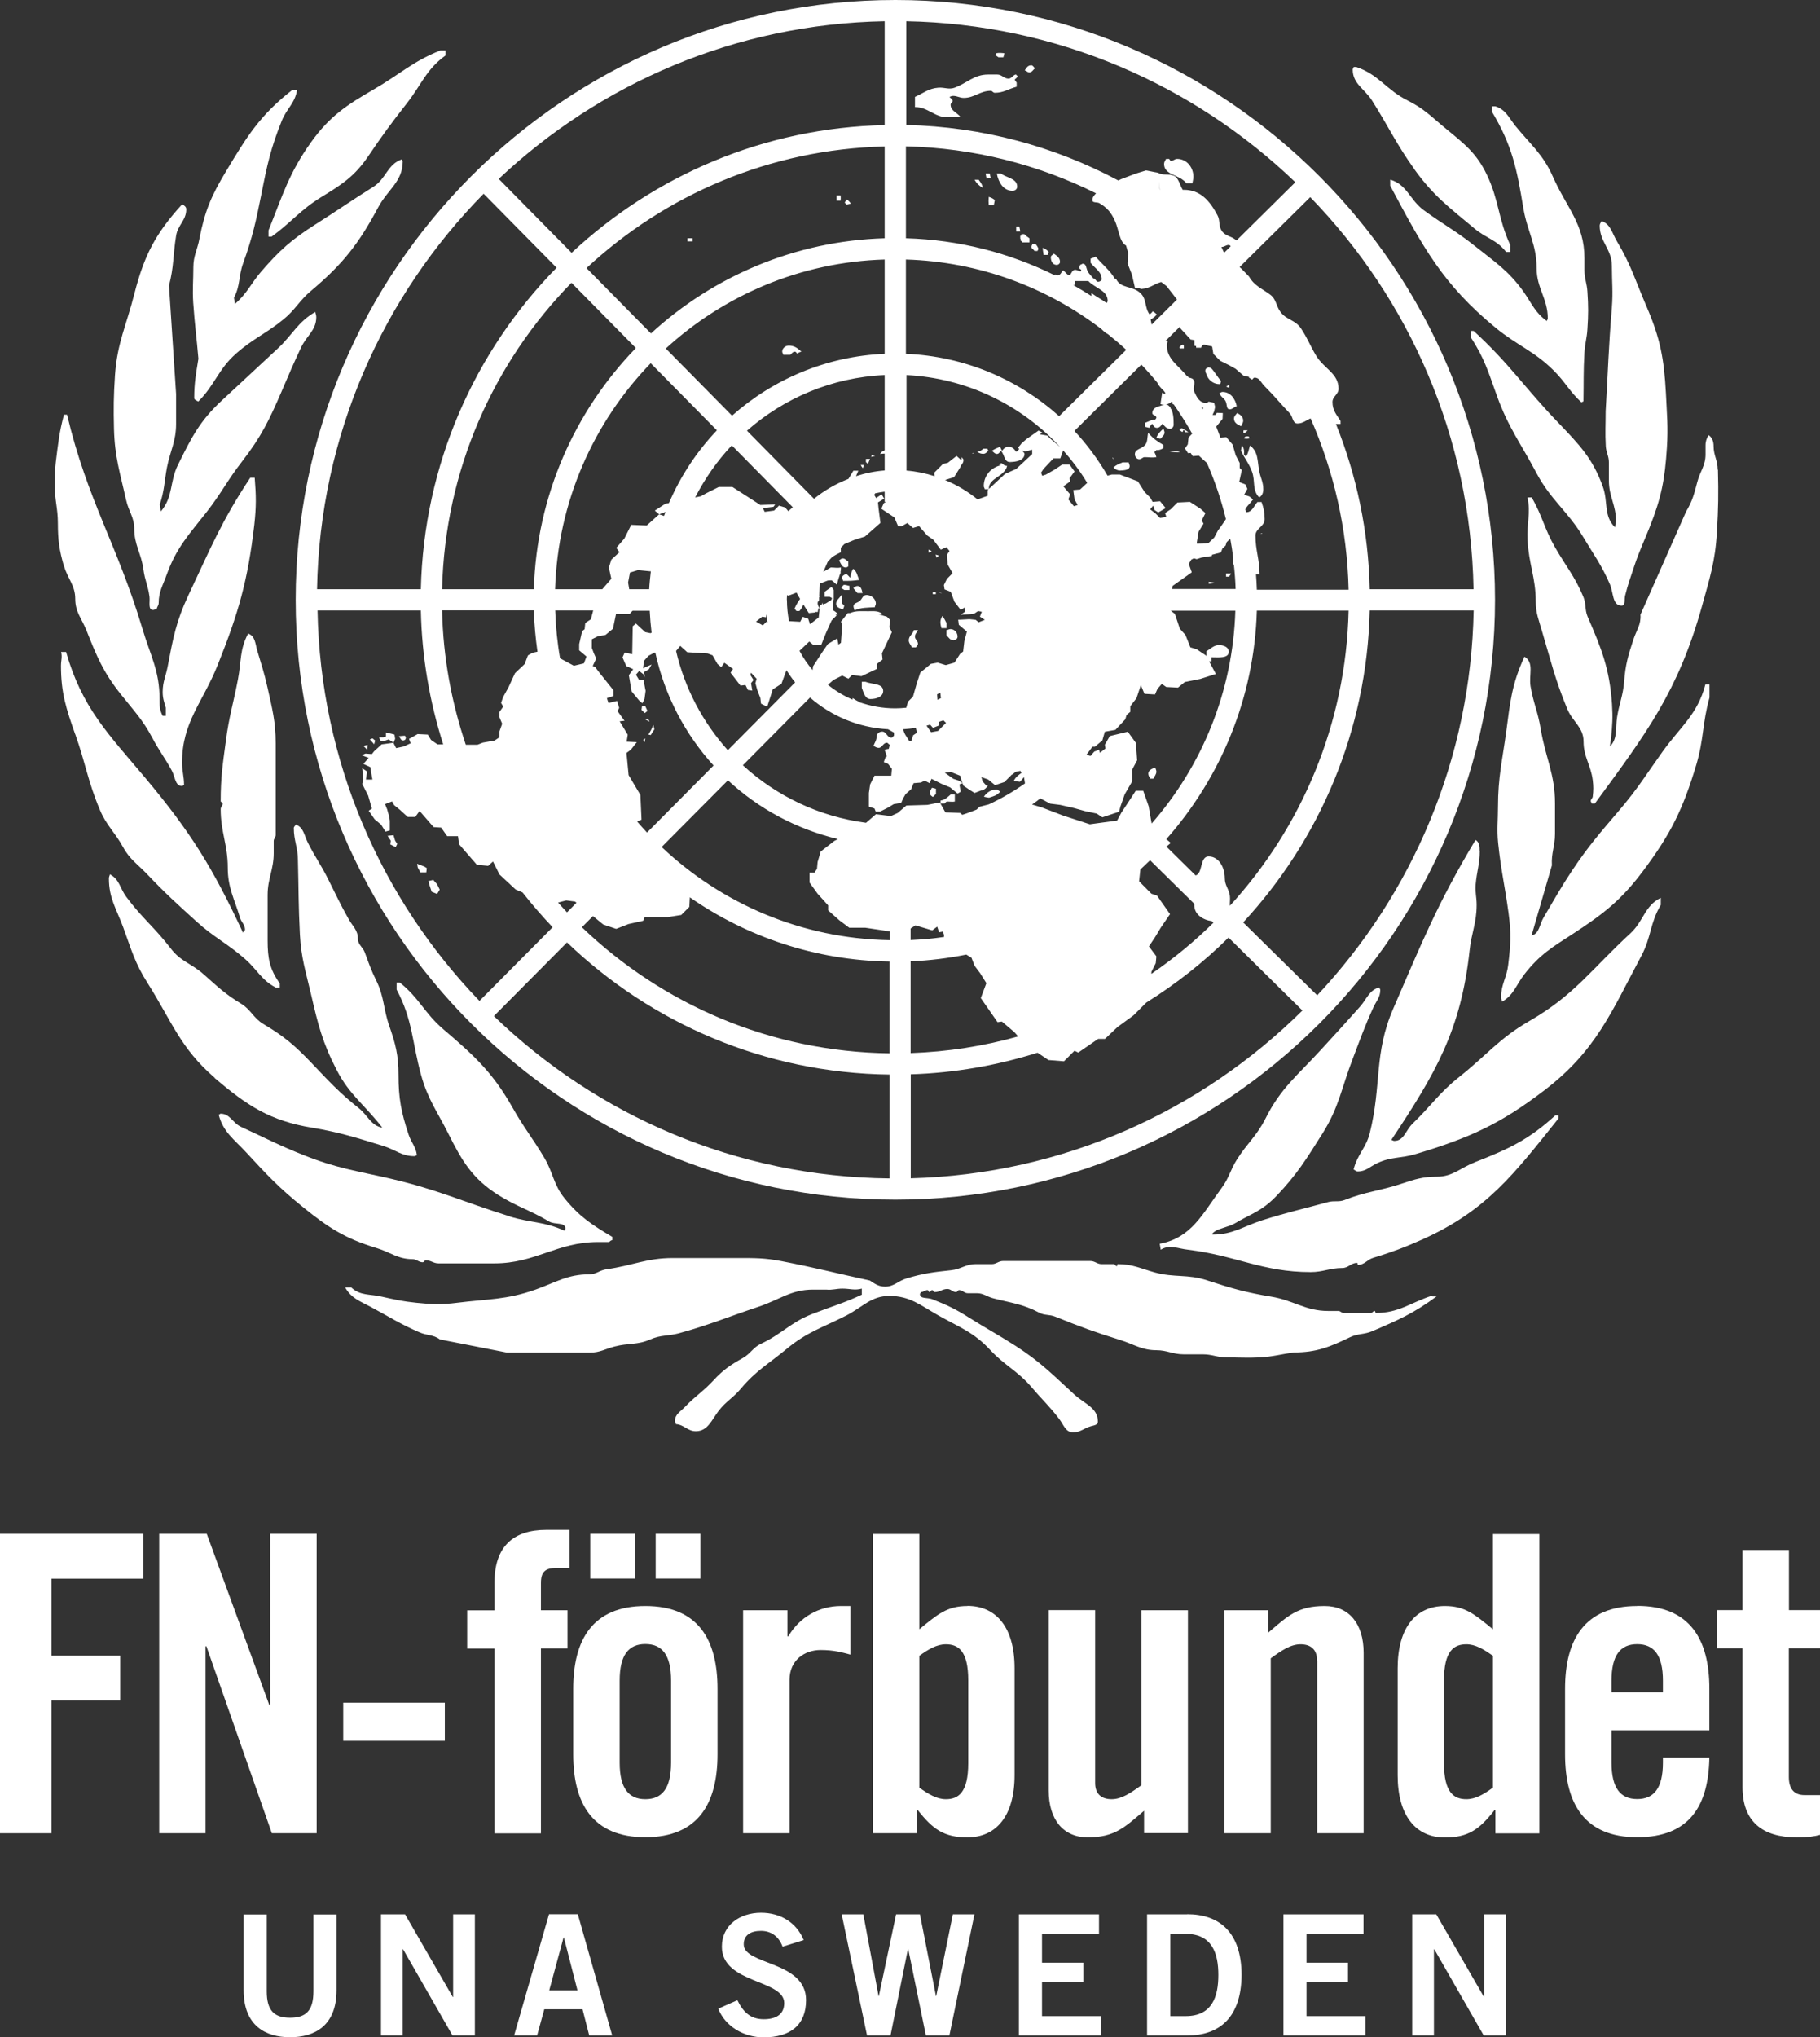 <?xml version="1.0" encoding="UTF-8"?>
<svg id="Layer_1" xmlns="http://www.w3.org/2000/svg" viewBox="0 0 146.56 163.99">
  <rect x="0" y="0" width="146.56" height="163.99" fill="#333333" stroke="none"/>
  <defs>
    <style>
      .cls-1 {
        fill: #fff;
      }
    </style>
  </defs>
  <path class="cls-1" d="M72.1,96.57c26.62,0,48.29-21.66,48.29-48.28S98.72,0,72.1,0,23.81,21.66,23.81,48.29s21.66,48.28,48.29,48.28ZM25.53,49.14h8.36c.08,3.75.71,7.37,1.8,10.78h-.46s-.52-.36-.52-.36l-.26-.43-.82-.04-.69.39.13.35-.56.26-.61.13-.22-.43-.95.13-.61.56-.17.22-.52-.04-.3.13.56.22-.43.48.56.26.17,1h-.52l.09-.65-.39-.26.09.91-.09.35.48.95.3,1.04-.26.17.48.69.52.43.35.56.35-.09v-.78l-.04-.3-.17-.61-.17-.43.56-.22.17.3.48.39.61.56h.61l.35-.48,1.13,1.3.61.04.48.69h.87l.09.65,1.43,1.65.91.09.39-.35.52,1.04,1.3,1.21.56.24c.76.97,1.57,1.9,2.42,2.8l-5.89,5.93c-7.89-8.19-12.82-19.25-13.04-31.44ZM85.61,36.25c.72.81,1.37,1.68,1.94,2.62l-.57.53-.55.05.1.75.25.45-.3.1-.45-.55.15-.4-.55-.65.55-.4-.05-.25.4-.55-.4-.55h-.6l-.6.4-.7.4-.3.1-.1-.25.2-.3.8-.85h.55l.23-.64ZM86.43,22.95h.15v-.33h1.06c.08.09.16.16.25.22h0c.6.45,1.31.65,1.31,1.4,0,.07-.08.09-.08.16-.46-.34-.79-.47-1.23-.82v.25c-.48-.31-.97-.6-1.46-.88ZM98.37,19.88c.24,0,.34-.16.57-.16.08,0,.12.05.17.1l-.54.53-.21-.47ZM95,26.29l.09.18.79.86.3.05v.45l.14.03s0,.08,0,.13h.41c.02-.13.11-.21.22-.25l.66.15.1.6.55.55.7.35.54.3.64.55.44.1v.06c.09.05.15.1.25.16.07-.06.1-.16.2-.16.4,0,.5.38.78.66.83.83,1.24,1.36,2.05,2.21.27.29.22.82.62.82.45,0,.71-.27,1.06-.41,1.86,4.24,2.95,8.89,3.06,13.79h-7.39c-.01-.42-.04-.84-.07-1.25h.29c0-1.22-.33-1.89-.33-3.11,0-.58.74-.73.74-1.31,0-.55-.07-.87-.25-1.39h-.33c-.31.35-.43.82-.9.82-.01,0-.02-.01-.03-.02-.02-.07-.04-.15-.05-.22.12-.22.28-.37.44-.55l.03-.02.02-.05c.06-.06.11-.13.17-.21h-.09l-.23-.19-.43-.15.26-.47-.17-.36-.49-.19.21-.96-.17-.17v-.4l-.32-.62-.25-.86-.51-.6-.47.04-.34-.89.51-.62.02-.47-.47-.02-.13.17h-.23l.13-.28.08-.36-.08-.34-.45-.09-.07.07s-.08.03-.14.03c-.51,0-.73-.44-.94-.9-.15-.34.15-.7-.08-.98-.11-.14-.29-.11-.42-.19l.05-.09-.1.05s-.02,0-.02-.02c-.72-.92-1.64-1.36-1.64-2.54,0-.13.07-.21.08-.33h-.17l1.13-1.12ZM97.72,74.27c-1.54,1.52-3.21,2.89-5,4.12v-.16l.35-.7.05-.55-.6-.8.5-.75.45-.75.75-1.1-1.05-1.49-.45-.15-.99-1,.1-.95.74-.7.05-.04,3.55,3.5v.11c0,.74.68,1.19,1.42,1.29l.13.13ZM83.78,64.27l.79.42.8.1,1.1.25.9.25.95.2.45.3,1.35-.45.1-.4.35-1,.6-1.04v-.95l.4-.75-.1-1.4-.65-.9-1.45.35-.4.7.05.3-.45.35-.05-.25-.4.15-.3.35-.33-.1c.17-.21.32-.43.48-.64h.2s.6-.51.6-.51l.2-.7.85-.15.8-.85.1-.35.3-.25v-.45l.5-.65.35-1.05.29.7.85.05.2-.45.35-.4.35.25.95.05.55-.45,1.25-.25,1.25-.4-.54-1.01h.19c0-.12,0-.21,0-.33.56,0,1.39.11,1.39-.45,0-.37-.41-.53-.78-.53-.44,0-.64.28-1.02.49v.41l-.04-.07-.75-.5-.5-.15-.4-1-.45-.5-.4-1.2-.33-.25h5.2c-.2,6.55-2.71,12.52-6.74,17.13l-.24-1.39-.44-1.25h-.6l-.65,1-.5.75-.35.65-2.2.3-2.15-.7-1.7-.65-.8-.24c.23-.15.44-.32.65-.48ZM95.73,45.39l.2-.34.21-.11.22.07.4-.13.83-.13v-.09l.72-.19.13-.32.25-.23.09-.28.29-.27c.09.49.17.98.23,1.47v.58s.04.02.06.03c.07.65.12,1.3.14,1.96h-5.11l.03-.24,1.55-1.1-.25-.7ZM96.75,32.81h.15l-.06.15s-.06-.1-.09-.15ZM73.73,74.49l1.34.4.4-.3.15.45.3-.05.1.25v.18c-.88.13-1.78.21-2.69.25v-.93l.4-.26ZM73.34,77.38c1.53-.06,3.02-.25,4.47-.54l.42.25.25.65.45.6.5.8-.45,1.2,1.35,1.94.35-.05,1,.85.31.35c-2.77.78-5.67,1.24-8.66,1.34v-7.4ZM99.04,72.9c-.02-.23.03-.5,0-.77-.07-.57-.41-.85-.41-1.43,0-.85-.46-1.76-1.31-1.76-.71,0-.45,1.37-1.04,1.53l-2.35-2.32.35-.3-.36-.3c4.36-4.94,7.09-11.36,7.29-18.4h7.39c-.21,9.14-3.8,17.46-9.56,23.76ZM93.2,30.82c.12.24.3.43.5.62.05.06.09.12.14.18l-.05.11-.2-.13-.14.92c.1.05.21.07.32.07-.13.02-.24.04-.35.09-.33.07-.63.24-.63.57,0,.19.33.17.33.37,0,.07-.08.09-.08.16-.33,0-.51.14-.82.25v.33l.33.08c.06-.14.13-.23.24-.33.09.16.17.33.37.33.22,0,.32-.16.45-.33.19.21.33.41.61.41.16,0,.29-.16.29-.33,0-.48-.02-1.07-.28-1.37h.05c-.12-.1-.2-.25-.37-.25-.03,0-.06,0-.08,0,.2-.01.38-.11.53-.25.03.04.05.08.08.11-.03.02-.05.03-.08.05.03,0,.05.02.07.03,0,0-.01.01-.01.03,0,0,.01-.02.02-.02.03.01.06.03.09.05.53.76,1.02,1.54,1.48,2.35h-.02s-.28.3-.28.3l-.06.55-.23.33.25.38.21-.02.17.26.49-.04.65.59c.64,1.45,1.15,2.96,1.53,4.52l-.39.57-.25.34-.3.57-.49.47-.91.02v-.11s.14-.85.14-.85l.4-.65-.15-.25.3-.6-.4-.35-.85-.55-1,.05-.55.55-.45.3.1.3-.5.1-.35-.35-.45-.35.25-.3.1.35.3.2.6-.35-.45-.55-.6.05-.2-.35-.45-.45-.54-.85-1.45-.55h-.65l-.34.09c-.76-1.3-1.65-2.51-2.67-3.6l5.39-5.34c.45.47.88.96,1.3,1.47ZM79.62,64.75l-.74.19-.24.23c-.38.15-.76.3-1.15.42l-.16-.15-1.2-.05-.45-.8-1,.2-1.69.05-.7.6-.55.25-1.2-.15-.8.69c-3.8-.5-7.23-2.16-9.92-4.63l5.41-5.45c1.7,1.48,3.88,2.42,6.28,2.55.15.08.31.17.48.27v.25c-.09.04-.1.16-.21.16-.35,0-.39-.49-.74-.49-.24,0-.45.17-.45.41,0,.3-.15.46-.25.74.15.07.24.16.41.16.3,0,.36-.41.66-.41.11,0,.14.13.24.16-.02.12-.05.21-.08.33-.13.01-.2.03-.33.08.05.22.16.34.16.57h-.08s-.15.41-.15.41l.35.15.3.4-.05.55h-1.35l-.35.7-.1.69v1.1l.45.15.1.25h.35l.6-.3.5-.3.6-.1.15-.35.2-.35.45-.4.2-.49.59-.05.3-.15.4.2.15-.35.8.4.7.29.6.5.25-.15-.1-.59.24-.09v-.02s-.28-.19-.28-.19l-.45-.15-.7-.5.5-.05.75.3.1.35.08.24h.02s-.01.02-.01.02l.07.19.5.34.4.25.59-.23v.04c.23-.09.36-.22.49-.41h-.14l-.29-.33-.1-.35.55.2.55.45.75-.25.35-.35.26-.26v.02c.11-.07.2-.16.29-.23l.39-.08.09.16c-.25.19-.47.33-.62.64.18.04.31.06.49.08.14-.14.22-.25.33-.38h0s.08.51.08.51c-.92.65-1.9,1.22-2.94,1.7ZM71.24,39.59v.81h.11l-.18.1-.2.45,1.05.7.3.7h.3l.45-.25.45.4.49-.15.65.75.5.35.6.8.45-.2.25.3-.2.3.05.79.4.7-.45.45-.25.5.05.35.5.2.3.8.5.65.35-.2v.35l-.35.25.75-.05.35-.05.3-.2.3.05-.15.4.4.25-.5.2-.25-.2-.5-.05-.72.04v-.06s0,.04,0,.06h-.18s.05.41.05.41l.65.55-.2.75-.1.85-.25.2-.45.7-.7.2-.65-.2-.55.1-.85.7-.29.89-.3,1.05-.4.4-.14.49c-.29.03-.59.05-.89.05-1.02,0-1.99-.18-2.9-.5h.04c-.22-.1-.37-.19-.57-.33v.13c-.72-.31-1.39-.71-1.99-1.2l.45-.39.7-.35.5.25.3-.3.75.1,1.25-.59v-.4l.45-.35-.05-.5.8-1.7-.2-.4.05-.6-.25-.25-.68-.19h.35c-.35-.31-.72-.25-1.19-.25-.57,0-.99-.05-1.45.15h-.18s-.55.69-.55.69l.1.25-.1,1.45-.2.15-.1-.5-.75.45-.45.65-.75,1.15-.03.3c-.41-.48-.76-.99-1.06-1.55l.79-.75.35.3h.6l.4-1,.45-1,.4-.4-.1-.09h.22c-.13-.14-.23-.23-.41-.33v-.9s.03.07.06.09v-.82c-.06-.08-.12-.15-.16-.25-.05.04-.08.06-.13.09,0,0-.01-.01-.02-.02v.03c-.14.1-.27.18-.43.3v.4c.17,0,.3,0,.43,0,.04.07.16.04.16.12,0,.07-.04.12-.08.18v-.02s-.4.25-.4.25l-.26.08v-.15c-.03.07-.06.12-.09.18l-.15.05-.02.24c-.06-.14-.15-.25-.15-.42,0-.04.02-.06.02-.1l.1-.12v-.23s.03-.05.04-.08h-.03l.04-1.04.65-.25.3-.02c.17.09.26.24.44.36.06-.33.16-.58.24-.84l.07-.15h-.03c.03-.13.04-.26.04-.4-.31.06-.5,0-.82,0h0s-.6.35-.6.35l.35-.8.31-.34c.23-.19.45-.28.75-.44v-.36l.29-.3.85-.35.8-.25,1.25-1.1-.15-1.15-.05-.5.5-.3-.2-.35-.45.3-.15-.25.07-.13c.25-.05.49-.1.74-.13ZM76.18,58.19l-.65.65-.55.1-.37-.53c.1-.02.19-.05.29-.08l.23.26.5-.2v-.29c.11-.04.23-.08.34-.12l.21.21ZM73.83,58.99l-.3.2-.13.44h-.19c-.2-.34-.42-.57-.47-.93.34-.02.68-.06,1.01-.11l.09.41ZM75.47,55.89l.25-.15.05.46c-.09.04-.18.09-.28.13l-.03-.44ZM61.68,49.69l.04-.24c.02.22.05.44.09.65l-.08-.06-.3.3-.55-.3.5-.4.3.05ZM63.36,48.29c0-.13.01-.26.02-.39l.11.05.65-.25.29.51c-.18.26-.32.47-.46.81.07.04.12.09.16.16h.25c.15-.17.23-.32.31-.53l.44.7.5-.05v-.04h.23c0-.13.03-.21.08-.33.02.04.04.06.06.09l-.07.68-.7.55-.15-.45-.44-.15-.2.4-.9-.05h0c-.11-.55-.17-1.12-.17-1.71ZM63.48,41.15l-.25-.3-.5-.15-.4.4-.75.1-.15-.3.85-.1.15-.2-1.2.05-2.25-1.45h-1.1l-1,.5-.45.25-.45.09c.79-1.53,1.77-2.94,2.95-4.19l4.91,4.98-.35.31ZM50.67,47.43l-.09-.54.15-.8.65-.2,1,.1h.03c-.05.49-.11.96-.13,1.44h-1.62ZM53.62,28.05c4.68-4.28,10.84-6.96,17.62-7.16v7.59c-4.7.2-8.99,2.05-12.29,4.98l-5.33-5.4ZM57.73,34.64c-1.61,1.69-2.92,3.67-3.86,5.85l-.29.06-.85.55.35.3.51-.19c-.04.11-.08.21-.12.32l-.39-.13-1,.9-1.25-.05-.55,1.1-.65.75.25.35-.65.6-.2.64.2.9-.73.84h-3.8c.22-7.06,3.11-13.45,7.7-18.19l5.33,5.4ZM47.77,49.14l-.19.71-.45.3-.05.5-.2.15-.24,1.05v.5l.59.5-.21.55-.81.19-1.11-.6c-.22-1.26-.35-2.54-.39-3.85h3.07ZM46.29,72.56l.13.11-.76.77c-.25-.26-.48-.53-.72-.79l.66-.17.69.09ZM52.07,66.98c-.26-.28-.52-.57-.77-.86l.36-.14-.09-1.99-.95-1.6-.17-1.78.35-.26.48-.61-.82-.04.09-.56-.65-1.08.39-.04-.56-.78.13-.26-.17-.56-.69.17-.13-.39.52-.17v-.48l-1.04-1.3-.43-.56-.19-.08.28-.6-.2-.45-.15-.4v-.7l.5-.25.6-.1.6-.5.25-1.2h1.1l.23-.25h1.38c.03.6.08,1.19.15,1.77l-.09.04-.43-.09-.74-.69-.26.22-.04,2.25-.61-.13-.17.39.3.69.56.26-.35.48.22,1.3.61.74.26.22.17-.35.09-.65-.17-.87h-.35l-.26-.43.26-.3.39.3.09.22-.09-.43.39-.22.22-.39-.69.3.09-.61.35-.39.48-.26h.07c.75,3.45,2.4,6.57,4.69,9.09l-5.35,5.39ZM54.45,52.39l.33-.4.56.51,1.64.1.4.15.4.7.3.25.25-.35.7.5-.2.3.8,1.04.4-.05.2.4.35.05-.1-.6.2-.25-.25-.4.05-.19.45.49-.1.35.15.55.25.65.05.45.5.25.45-1.4.7-.45.4-1.09h0c.22.34.45.67.7.98l-5.42,5.46c-2.01-2.24-3.47-4.97-4.17-8ZM71.24,36.5v1.37c-.8.06-1.57.22-2.31.46l.19-.44h-.4l-.4.66c-1.01.39-1.94.93-2.77,1.6l-5.4-5.48c2.99-2.63,6.85-4.29,11.09-4.48v6.06c-.15.06-.28.13-.37.29.14-.02.25-.02.37-.03ZM71.24,19.18c-7.24.21-13.83,3.08-18.82,7.66l-5.19-5.26c6.33-5.89,14.75-9.57,24.01-9.79v7.39ZM51.2,28.02c-4.9,5.06-7.99,11.88-8.21,19.41h-7.39c.22-9.59,4.16-18.27,10.42-24.67l5.19,5.26ZM42.99,49.14c.03,1.13.14,2.23.29,3.32-.31.05-.5.12-.77.3l-.26.69-.78.74-.52,1.13-.43.78-.17.48.17.3-.3.43v.43l.22.52-.22.61v.48l-.39.26-.95.17-.43.17h-.94c-1.15-3.41-1.83-7.04-1.91-10.82h7.39ZM71.63,94.86c-12.36-.12-23.58-5.08-31.86-13.07l5.89-5.93c6.77,6.49,15.91,10.52,25.97,10.64v8.36ZM71.63,84.79c-9.6-.12-18.31-3.96-24.77-10.15l.89-.9.83.68,1.04.35,1-.39,1.17-.26.13-.3h1.86l1.08-.17.65-.65.04-.77c4.58,3.18,10.11,5.08,16.08,5.17v7.39ZM53.27,68.19l5.35-5.38c2.45,2.28,5.49,3.92,8.85,4.73l-.28.15-1.1.85-.25.85-.05.55-.2.3h-.4v.8l.65.9.85.94v.4l.9.8.8.6h1.3l1.95.29v.71c-7.1-.12-13.55-2.95-18.36-7.5ZM73.34,94.85v-8.37c3.55-.11,6.97-.72,10.21-1.74l.88.59,1.25.1.85-.85.3.15,1.6-1.1h.55l1-.95,1.3-.95,1.03-1.03c2.4-1.5,4.62-3.25,6.62-5.23l5.95,5.87c-8.15,8.08-19.26,13.19-31.55,13.51ZM106.07,80.12l-5.96-5.87c6.14-6.63,9.97-15.43,10.19-25.11h8.37c-.22,11.96-4.96,22.84-12.6,30.98ZM118.67,47.43h-8.37c-.1-4.69-1.06-9.17-2.72-13.3h.37v-.25c-.35-.53-.65-.87-.65-1.52,0-.45.49-.61.49-1.06,0-1.25-1.15-1.6-1.8-2.66-.5-.83-.69-1.4-1.23-2.21-.45-.68-1.16-.67-1.64-1.31-.37-.49-.33-1.02-.82-1.39-.7-.52-1.29-.72-1.72-1.47l-.59-.61-.17-.15,5.69-5.63c7.96,8.2,12.93,19.31,13.15,31.56ZM72.95,1.71c12.15.22,23.18,5.11,31.36,12.96l-4.74,4.69c-.39-.37-.9-.33-1.2-.8-.26-.41-.1-.8-.33-1.23-.62-1.17-1.38-2.05-2.7-2.05h-.1c-.22-.36-.34-.96-.68-1.12-.47-.21-.85,0-1.31-.25l.15,1.36h-.01l-.13-1.36-.98-.19-.81.25-1.19.45-.22.11c-5.12-2.73-10.92-4.33-17.08-4.47V1.71ZM72.95,11.78c5.49.13,10.68,1.48,15.31,3.78-.14.16-.29.3-.29.55s.38.13.57.25c.62.37.93.74,1.23,1.39.34.73.36,1.71.91,2.02l.17.6-.05.84.35.89.25,1.09.39.03s.07.04.13.04.09-.02.14-.02h.04s.04-.01.04-.01c.37-.06.64-.22.96-.38l.1-.04c.1-.04.2-.08.31-.11l.44.34.83,1.07-2.02,2s-.01.01-.02.02l-.08-.41c.21-.13.36-.22.49-.41-.11-.11-.18-.17-.33-.25-.06.1-.14.18-.25.25-.42-.58-.21-1.23-.74-1.72-.64-.61-1.6-.34-1.96-1.15h-.09c-.41-.69-.94-1.08-1.55-1.78-.15.07-.25.11-.41.16v.33c.39.49.9.72.9,1.35,0,.02-.01.03-.02.04-.07.08-.15.14-.27.14-.14,0-.18-.15-.29-.25h-.08c-.16-.21-.36-.36-.49-.63-.11-.24-.1-.57-.37-.57-.08,0-.12.08-.21.08-.02.09-.08.14-.08.25s.16.1.16.2c0,.19-.3-.04-.49-.04-.23,0-.28.25-.41.41v.04c-.27-.03-.34-.26-.56-.41-.16.16-.22.41-.45.41-.08,0-.12-.08-.2-.08v.08c-3.64-1.8-7.71-2.87-12.01-2.99v-7.39ZM72.95,20.89c5.91.18,11.35,2.24,15.75,5.6.16.16.32.31.52.41.5.4,1,.82,1.47,1.26l-5.4,5.34c-3.31-2.96-7.61-4.82-12.34-5.02v-7.59ZM72.95,30.19c4.89.23,9.28,2.41,12.41,5.78l-.78-.66-.25-.25-.6-.1.2-.15-.3-.15-.99.7-.4.35h0s-.01,0-.01,0c0,0,0,.02,0,.03l-.27.31.12.07c-.06.1-.13.19-.25.25-.15-.23-.33-.41-.61-.41-.24,0-.39.14-.53.33-.06-.12-.1-.2-.16-.33-.25.11-.42.17-.66.33.15.1.23.25.41.25.16,0,.2-.14.33-.25.29.32.26.9.7.9.52,0,1.19-.13,1.19-.65,0-.12-.15-.16-.16-.28l.19.09.59-.15v.35l-1.29,1.2-.9.4-1.3,1.21c-.02-.91,1.27-.97,1.47-1.86-.1,0-.17-.03-.25-.06h.01c-.07-.07-.14-.13-.25-.16l-.16.16h.2c-.83.16-1.43.84-1.43,1.69,0,.1.07.15.08.25.12,0,.2,0,.31,0l-.08.08v.45l-.81.29c-.79-.64-1.67-1.17-2.62-1.56l.73-.23.5-.8.1-.23v.06c.08-.14.16-.24.16-.41,0-.11-.12-.14-.16-.25v.28l-.4-.36-.7.55-.4.1-.7.7.03.28c-.72-.23-1.48-.39-2.26-.45v-7.69ZM71.24,1.71v8.36c-9.73.21-18.57,4.08-25.21,10.28l-5.87-5.95C48.32,6.72,59.23,1.93,71.24,1.71ZM38.95,15.6l5.87,5.95c-6.58,6.71-10.7,15.82-10.93,25.88h-8.36c.22-12.39,5.31-23.61,13.42-31.84Z"/>
  <path class="cls-1" d="M32.64,59.52c.07-.1.05-.23-.04-.3l-.48.04.17.26c.08.11.27.11.35,0Z"/>
  <polygon class="cls-1" points="31.77 59.13 31.08 58.96 31.08 59.3 30.86 59.35 30.52 59.35 30.65 59.65 31.04 59.61 31.3 59.52 31.69 59.78 31.82 59.48 31.77 59.13"/>
  <polygon class="cls-1" points="30.21 59.61 30 59.44 29.78 59.52 30.13 59.91 30.21 59.61"/>
  <polygon class="cls-1" points="29.61 59.96 29.26 60.04 29.56 60.34 29.61 59.96"/>
  <polygon class="cls-1" points="31.69 67.23 31.21 67.28 31.47 67.67 31.43 67.97 31.86 68.19 31.99 67.93 31.82 67.67 31.69 67.23"/>
  <polygon class="cls-1" points="33.59 69.53 33.64 69.83 33.85 70.22 34.33 70.22 34.37 69.88 34.16 69.75 33.59 69.53"/>
  <polygon class="cls-1" points="34.89 70.83 34.5 70.92 34.59 71.26 34.76 71.78 35.2 71.96 35.41 71.61 35.2 71.18 34.89 70.83"/>
  <polygon class="cls-1" points="52.14 57.23 51.96 56.84 51.7 56.84 51.66 57.14 51.92 57.4 52.14 57.23"/>
  <polygon class="cls-1" points="52.22 57.92 51.96 57.92 52.31 58.09 52.22 57.92"/>
  <polygon class="cls-1" points="52.61 58.35 52.44 58.74 52.22 59.13 52.4 59.17 52.7 58.7 52.61 58.35"/>
  <polygon class="cls-1" points="51.92 59.74 51.96 59.44 51.79 59.56 51.92 59.74"/>
  <path class="cls-1" d="M80.8,4.61c.03-.12.06-.2.08-.33-.26-.02-.4-.04-.65,0l-.08.17c.09.04.16.1.25.16h.41Z"/>
  <path class="cls-1" d="M83.01,5.26c-.24,0-.37.21-.49.41.14.02.22.16.37.16.21,0,.29-.2.45-.33-.11-.11-.16-.25-.33-.25Z"/>
  <path class="cls-1" d="M81.78,6c-.24.07-.32.33-.57.33-.37,0-.53-.33-.9-.33h-.74c-1.13,0-1.66.67-2.7,1.06-.47.17-.8-.04-1.31,0-.79.06-1.16.42-1.88.74v.82c1.07,0,1.55.82,2.62.82h1.07c-.31-.4-.82-.51-.82-1.02,0-.12.16-.16.16-.29,0-.16-.15-.19-.25-.33.1-.03.17-.08.29-.08.34,0,.52.16.86.16.87,0,1.3-.57,2.17-.57.14,0,.18.16.33.16.71,0,1.09-.31,1.76-.49v-.33c-.06-.08-.12-.15-.16-.25.1-.07.17-.14.25-.25l-.16-.16Z"/>
  <path class="cls-1" d="M62.99,28.31c0,.1.08.14.08.25h.57c.13-.1.19-.25.37-.25.1,0,.12.11.2.16.1-.09.2-.14.33-.16-.32-.29-.58-.49-1.02-.49-.28,0-.53.21-.53.49Z"/>
  <rect class="cls-1" x="55.36" y="19.18" width=".41" height=".25"/>
  <path class="cls-1" d="M67.69,15.74h-.33v.41h.33c.02-.15.02-.26,0-.41Z"/>
  <path class="cls-1" d="M68.51,16.39c-.09-.14-.17-.25-.33-.33-.06.09-.1.15-.16.25l.16.16c.12-.02.2-.05.33-.08Z"/>
  <path class="cls-1" d="M79.7,13.97h-.33c.02.15.05.26.08.41.12-.02.2-.05.33-.08-.03-.12-.06-.2-.08-.33Z"/>
  <path class="cls-1" d="M80.6,13.97h-.33c.14.72.53,1.39,1.27,1.39.19,0,.37-.13.37-.33,0-.66-.79-.69-1.31-1.06Z"/>
  <path class="cls-1" d="M78.48,14.47c.18.31.35.47.66.65-.04-.28-.17-.43-.33-.65h-.33Z"/>
  <path class="cls-1" d="M79.62,16.51h.41l.08-.41c-.16-.12-.29-.2-.49-.25-.02.26-.02.4,0,.66Z"/>
  <path class="cls-1" d="M82.08,18.23h-.25v.41h.33c-.02-.15-.05-.26-.08-.41Z"/>
  <path class="cls-1" d="M82.25,18.85l-.02.12h-.07v.25h.03l-.02.13c.07.04.12.09.16.16h.57v-.33c-.16-.1-.26-.18-.41-.33h-.25Z"/>
  <path class="cls-1" d="M93.77,34.79c0-.11-.06-.18-.08-.29-.25.23-.45.41-.57.74.12.04.21.06.33.08.15-.18.33-.29.33-.53Z"/>
  <path class="cls-1" d="M91.77,36.96c.17,0,.23-.16.41-.16.37,0,.58.06.94,0-.04-.16-.08-.26-.16-.41l.16-.16c.23.02.38-.05.57-.16v-.25c-.52-.3-.83-.52-1.23-.98-.1.41-.01.8-.33,1.06-.29.25-.74.28-.74.66,0,.22.15.41.37.41Z"/>
  <path class="cls-1" d="M90.24,37.87c.24,0,.53-.03.66-.17h0s0,0,0,0c.05-.05.07-.11.07-.19,0-.11-.07-.18-.08-.29h-.49c-.3.13-.5.19-.74.41.16.16.34.25.57.25Z"/>
  <path class="cls-1" d="M92.88,62.68c.09-.21.24-.34.24-.57,0-.13-.07-.2-.08-.33-.26.09-.57.21-.57.49,0,.17.08.26.16.41h.25Z"/>
  <path class="cls-1" d="M83.14,19.62c0,.1-.08.14-.08.25,0,.16.17.19.24.33h.25c.02-.06.04-.1.08-.16-.06-.16-.13-.27-.25-.41h-.24Z"/>
  <path class="cls-1" d="M84.45,20.28c-.14-.16-.29-.27-.49-.33.02.21.05.36.08.57h.33s.03-.06.04-.09c.02,0,.03,0,.05,0h-.05s.03-.09.04-.15Z"/>
  <path class="cls-1" d="M85.07,21.33c.14,0,.29-.1.29-.25,0-.32-.23-.47-.49-.66-.09.1-.25.14-.25.29,0,.3.15.61.45.61Z"/>
  <path class="cls-1" d="M95,28.05h.27s0,0,0,0h.06v-.25h-.05s0-.05,0-.07c-.05.02-.08.05-.12.07h-.07l-.02.07s-.08.06-.12.11l.08.02-.02.05Z"/>
  <path class="cls-1" d="M98.98,30.96c-.09.06-.15.11-.24.16.09.04.14.07.24.08,0-.09,0-.15,0-.25Z"/>
  <path class="cls-1" d="M99.94,34.31c.07-.16.17-.27.17-.45,0-.31-.22-.48-.49-.61-.11.15-.25.25-.25.45,0,.33.28.48.57.61Z"/>
  <path class="cls-1" d="M100.14,34.64c-.02.08-.02.16,0,.25.14-.05.22-.13.33-.25h-.33Z"/>
  <path class="cls-1" d="M100.63,35.29c-.02-.06-.04-.1-.08-.16h-.24c-.07.05-.11.09-.16.16.19.04.31.03.49,0Z"/>
  <path class="cls-1" d="M95.03,36.41c-.24-.12-.45-.08-.71-.08-.05,0-.09-.02-.15-.02.04,0,.07.01.1.02-.05,0-.09,0-.14,0,.33.08.55.08.9.08Z"/>
  <path class="cls-1" d="M95.33,34.63c.08,0,.06.12.12.16h.25c-.21-.14-.34-.24-.57-.33-.03.08-.08.12-.16.16.09.05.15.1.24.16.06-.03.04-.16.12-.16Z"/>
  <path class="cls-1" d="M89.59,36.81c0,.07.03.12.08.16,0-.07-.03-.11-.08-.16Z"/>
  <path class="cls-1" d="M100.17,36.6c.03-.28.02-.53-.16-.74l-.08.41c.32.69.64,1.01.9,1.72.27.78-.01,1.46.57,2.05.24-.14.33-.37.33-.66,0-.58-.22-.9-.33-1.47-.15-.83-.07-1.54-.74-2.05-.11.35-.12.59-.33.9-.05-.07-.09-.11-.16-.16Z"/>
  <path class="cls-1" d="M98.69,32.29c.14.25.04.66.33.66.23,0,.35-.19.57-.25-.12-.61-.51-1.15-1.15-1.15-.1,0-.14.08-.24.08.08.31.34.39.49.65Z"/>
  <path class="cls-1" d="M99.14,46.17h-.41v.25h.24c.06-.09.1-.15.17-.25Z"/>
  <polygon class="cls-1" points="97.34 46.83 97.34 46.99 98 46.93 97.34 46.83"/>
  <path class="cls-1" d="M95.53,14.75h.49c.03-.19.08-.33.08-.53,0-.76-.55-1.43-1.31-1.43-.2,0-.29.16-.49.16-.09,0-.09-.12-.16-.16h-.24c-.07.15-.16.24-.16.41,0,.92,1.25.83,1.8,1.56Z"/>
  <path class="cls-1" d="M75.81,50.56h.41v-.41c-.11-.23-.19-.37-.33-.57-.09.17-.16.29-.16.49s.04.31.08.49Z"/>
  <path class="cls-1" d="M76.21,51.13c.19.19.3.41.57.41.16,0,.33-.12.33-.29,0-.33-.25-.61-.57-.61-.13,0-.2.08-.33.08v.41Z"/>
  <path class="cls-1" d="M73.76,52.11c.05-.1.16-.16.16-.29,0-.24-.24-.34-.24-.57s.16-.34.24-.53h-.33c-.08.34-.41.46-.41.82,0,.24.17.36.25.57h.33Z"/>
  <path class="cls-1" d="M74.78,44.23v.25c.09-.02.15-.05.25-.08-.06-.08-.14-.13-.25-.16Z"/>
  <path class="cls-1" d="M75.6,44.72l-.25-.08c.01.1.04.15.08.25l.16-.16Z"/>
  <path class="cls-1" d="M75.6,47.67c.09.04.14.07.25.08-.08-.04-.14-.07-.25-.08Z"/>
  <rect class="cls-1" x="75.11" y="47.67" width=".25" height=".16"/>
  <path class="cls-1" d="M79.59,36.28c-.04-.06-.06-.1-.08-.16h-.33c-.14.14-.29.21-.49.25.17.1.29.16.49.16.18,0,.28-.13.41-.25Z"/>
  <path class="cls-1" d="M78.28,36.53c.06-.02.1-.04.16-.08-.07,0-.13.02-.16.08Z"/>
  <path class="cls-1" d="M81.55,37.24h-.49c.2.01.3.01.49,0Z"/>
  <path class="cls-1" d="M101.51,42.99c.06-.02.1-.04.16-.08-.07,0-.13.02-.16.08Z"/>
  <path class="cls-1" d="M70.14,36.78l.33-.08-.25-.08c-.02.06-.04.1-.08.16Z"/>
  <polygon class="cls-1" points="69.73 37.19 69.89 37.35 70.06 36.94 69.73 36.94 69.73 37.19"/>
  <path class="cls-1" d="M69.48,37.68c.04-.09.07-.14.08-.25h-.25c.04.09.1.16.16.25Z"/>
  <path class="cls-1" d="M68.11,45.69c.08,0,.12-.08.2-.08v-.41c-.17-.09-.25-.25-.45-.25-.12,0-.19.1-.29.16.15.26.23.57.53.57Z"/>
  <path class="cls-1" d="M68.72,45.77c-.17.24-.2.45-.25.74-.12-.13-.19-.21-.33-.33-.13.1-.33.14-.33.33,0,.1.07.14.08.25.51,0,.81,0,1.31-.08-.18-.35-.18-.65-.49-.9Z"/>
  <path class="cls-1" d="M67.74,47.33c.09.06.15.1.25.16h.41v-.33c-.15-.02-.25-.08-.41-.08-.13,0-.15.17-.25.25Z"/>
  <path class="cls-1" d="M68.72,47.33c.1.16.21.26.33.41h.41c-.06-.27-.13-.57-.41-.57-.14,0-.21.09-.33.16Z"/>
  <path class="cls-1" d="M67.82,48.55c0-.26.03-.43-.08-.65-.13.27-.41.39-.41.7,0,.29.3.38.57.45,0-.1.08-.17.08-.29,0-.1-.16-.1-.16-.21Z"/>
  <path class="cls-1" d="M69.75,47.9c-.28,0-.32.33-.53.49-.18.14-.49.16-.49.41,0,.13.06.2.08.33.59-.24.99-.21,1.64-.25,0-.11.08-.17.08-.29,0-.4-.38-.7-.78-.7Z"/>
  <path class="cls-1" d="M69.69,54.88h-.29v.49c.16.41.26.9.7.9.47,0,1.02-.18,1.02-.65,0-.62-.85-.51-1.43-.74Z"/>
  <path class="cls-1" d="M74.88,63.86c0,.14.13.21.24.29.09-.07.17-.15.25-.25v-.41c-.12-.03-.21-.06-.33-.08-.08.16-.16.27-.16.45Z"/>
  <path class="cls-1" d="M75.74,64.43v.25h.33c.07-.06.1-.16.21-.16.24,0,.39.04.61,0v-.57h-.33c-.28.23-.46.44-.82.49Z"/>
  <path class="cls-1" d="M79.23,64.13c.15.04.26.06.41.08.38-.12.66-.18.9-.49-.1-.04-.16-.16-.29-.16-.45,0-.77.21-1.02.57Z"/>
  <path class="cls-1" d="M21.62,19.05h.25c1.62-1.18,2.31-2.15,4.01-3.19,1.65-1.01,2.68-1.67,3.77-3.28,1.15-1.7,1.84-2.64,3.11-4.26,1.19-1.52,1.56-2.73,3.11-3.85v-.41h-.41c-2.23.89-3.25,1.91-5.32,3.11-2.23,1.29-3.58,2.17-5.08,4.26-1.79,2.5-2.29,4.26-3.44,7.12v.49Z"/>
  <path class="cls-1" d="M113.91,13.65c1.54,2.14,2.81,3.06,4.83,4.75.93.78,1.8.91,2.54,1.88h.33v-.57c-.98-2.11-.88-3.56-1.88-5.65-.83-1.73-1.8-2.47-3.27-3.68-1.16-.95-1.77-1.63-3.11-2.29-1.72-.86-2.32-2.09-4.14-2.7h-.2c0,.08-.08.12-.08.21,0,1.15.95,1.54,1.56,2.5,1.36,2.15,1.95,3.5,3.44,5.57Z"/>
  <path class="cls-1" d="M15.97,28.92c-.19,1.2-.33,1.89-.33,3.11,0,.16.19.21.33.29,1.34-1.34,1.61-2.6,3.03-3.85,1.38-1.22,2.42-1.61,3.85-2.78.95-.78,1.27-1.51,2.21-2.29,2.56-2.16,3.82-3.76,5.4-6.72.77-1.43,1.97-2.06,1.97-3.69,0-.07-.08-.1-.08-.16-1.17.41-1.25,1.56-2.29,2.21-1.83,1.15-2.84,1.87-4.67,3.03-1.89,1.2-2.88,2.08-4.34,3.77-.85.98-1.14,1.78-2.13,2.62l-.08-.49c.52-.99.36-1.73.74-2.78.76-2.11,1.03-3.37,1.47-5.57.46-2.34.75-3.69,1.64-5.9.4-.99,1.05-1.39,1.23-2.46h-.41c-2.59,2.03-3.63,3.73-5.32,6.55-1.17,1.94-1.7,3.18-2.13,5.4-.16.89-.49,1.38-.49,2.29,0,1.12-.08,1.76-.01,2.87.12,1.77.27,2.77.42,4.54Z"/>
  <path class="cls-1" d="M123.74,21.59c0,1.62.9,2.44.9,4.05,0,.08-.07.13-.08.2-.96-.69-1.21-1.42-1.88-2.37-1.22-1.7-2.29-2.37-3.93-3.68-1.52-1.21-2.53-1.72-4.1-2.87-1.14-.84-1.33-2.06-2.7-2.46v.49c2.62,4.91,4.21,7.93,8.52,11.46,1.75,1.43,3.07,1.84,4.67,3.44.92.92,1.25,1.66,2.21,2.54.06-.04.1-.06.16-.08.03-1.54-.01-2.41.08-3.93.04-.73.2-1.16.24-1.88.08-1.17.08-1.86,0-3.03-.04-.67-.24-1.04-.24-1.72v-.98c0-2.74-1.43-4.04-2.54-6.55-.8-1.81-1.78-2.56-3.03-4.1-.54-.68-.77-1.3-1.6-1.56h-.29v.41c1.65,2.75,2.02,4.63,2.54,7.78.32,1.9,1.07,2.91,1.07,4.83Z"/>
  <path class="cls-1" d="M10.16,40.26c.19.89.65,1.37.65,2.29,0,1.31.56,1.98.74,3.28.11.87.38,1.34.49,2.21.05.42-.14,1.06.29,1.06.11,0,.17-.08.29-.08.03-.19.16-.29.16-.49,0-.92.35-1.43.65-2.29.79-2.17,1.76-3.18,3.19-5,1.2-1.53,1.68-2.56,2.87-4.09,1.55-2,2.19-3.33,3.19-5.65.59-1.38.92-2.16,1.56-3.52.45-.97,1.23-1.38,1.23-2.46,0-.16-.06-.26-.08-.41-1.42.81-1.82,1.83-3.03,2.95-1.75,1.62-2.75,2.56-4.5,4.18-1.78,1.65-2.44,2.98-3.52,5.16-.7,1.4-.37,2.58-1.39,3.77l-.08-.57c.37-1.11.36-1.8.57-2.95.27-1.37.74-2.12.74-3.52v-2.42l-.57-8.72c.4-1.53.32-2.46.57-4.01.14-.88.82-1.24.82-2.13,0-.21-.16-.3-.33-.41-2.15,2.36-3.06,4.12-3.85,7.21-.64,2.54-1.38,3.94-1.56,6.55-.11,1.68-.12,2.65-.08,4.34.06,2.27.49,3.52.98,5.73Z"/>
  <path class="cls-1" d="M129.8,24.78c-.27,3.23-.31,5.08-.5,8.31,0,1.1-.05,1.72.01,2.82.03.52.25.79.25,1.31v1.47c0,1.28.57,1.96.57,3.23,0,.21-.07.33-.08.53-.94-.94-.53-2.03-.98-3.28-.82-2.29-1.92-3.4-3.6-5.16-2.71-2.81-3.91-4.73-6.8-7.37h-.25v.49c1.12,1.69,1.44,2.85,2.13,4.75.92,2.56,1.93,3.83,3.19,6.22,1.17,2.19,2.5,3.03,3.77,5.16.86,1.44,1.46,2.22,2.13,3.77.3.7.19,1.72.94,1.72.34,0,.2-.49.29-.82.23-.93.44-1.46.74-2.38.41-1.23.75-1.9,1.23-3.11.94-2.36,1.23-3.85,1.39-6.39.11-1.71,0-2.7-.08-4.42-.15-2.77-.46-4.41-1.56-6.96-.89-2.06-1.23-3.32-2.38-5.24-.41-.69-.49-1.35-1.23-1.64-.07.13-.16.22-.16.37,0,1.32.98,1.91.98,3.23s.1,2.06,0,3.36Z"/>
  <path class="cls-1" d="M5.16,45.58c.3,1.02.9,1.55.9,2.62s.51,1.57.9,2.54c.84,2.12,1.36,3.38,2.78,5.16,1.04,1.31,1.75,2.03,2.54,3.52.55,1.04,1,1.58,1.56,2.62.27.5.25,1.23.82,1.23.07,0,.09-.08.16-.08,0-.71-.16-1.1-.16-1.8,0-3.27,1.66-4.83,2.87-7.86,1.69-4.23,2.42-6.77,2.95-11.3.16-1.46.15-2.29.03-3.77h-.36c-2.31,3.48-3.21,5.71-5,9.5-.97,2.07-1.21,3.4-1.64,5.65-.15.81-.41,1.26-.41,2.09,0,.5.11.79.25,1.27v.65h-.25c-.25-.46-.25-.82-.25-1.35,0-2.28-.74-3.5-1.39-5.69-2.05-6.83-4.41-10.26-6.06-17.2h-.25c-.39,1.47-.47,2.33-.66,3.85-.08.73-.08,1.15-.08,1.88,0,1.17.25,1.82.25,2.99,0,1.37.11,2.17.49,3.48Z"/>
  <path class="cls-1" d="M138.32,37.8c0-.75-.33-1.14-.33-1.88,0-.38-.1-.69-.41-.9-.15.28-.24.49-.24.82v.74c0,.9-.43,1.34-.66,2.21-.25.95-.39,1.53-.9,2.38l-3.68,8.31c.06.81-.32,1.24-.57,2.01-.42,1.27-.64,2.02-.74,3.36-.09,1.14-.39,1.75-.57,2.87-.15.94.07,1.68-.57,2.37,0-.26.06-.41.08-.65.11-1.07.15-1.7.08-2.78-.2-2.85-.84-4.43-1.97-7.04-.23-.56-.1-.99-.33-1.56-.69-1.66-1.4-2.46-2.29-4.01-.86-1.49-1.01-2.52-1.88-4.01h-.33c.26,1.31-.07,2.1,0,3.44.1,1.94.66,3.01.66,4.95,0,.92.24,1.45.49,2.33.74,2.47,1.06,3.92,2.05,6.31.44,1.05,1.31,1.47,1.31,2.62,0,1.25.58,1.87.74,3.11.06.5.06.81,0,1.31,0,.14-.16.21-.16.37,0,.08.08.12.08.2h.25c4.17-5.68,6.7-9.04,8.6-15.8.64-2.32,1.09-3.65,1.23-6.06.11-1.93.13-3.05.08-5Z"/>
  <path class="cls-1" d="M6.06,59.1c.83,2.34,1.01,3.77,1.97,6.06.53,1.28,1.22,1.82,1.88,3.03.54.99,1.18,1.38,1.97,2.21,1.45,1.53,2.37,2.35,3.93,3.77,1.42,1.29,2.48,1.76,3.93,3.03.98.86,1.31,1.69,2.46,2.29h.33v-.33c-.82-1.13-.98-2.05-.98-3.44v-3.68c0-1.32.49-2.04.49-3.36v-.98c0-.2.16-.29.16-.49v-7.37c0-1.77-.28-2.78-.66-4.5-.26-1.16-.48-1.81-.82-2.95-.17-.58-.16-1.19-.74-1.39-.69,1.3-.54,2.24-.82,3.69-.37,1.94-.73,3.03-.98,5-.25,1.85-.41,2.92-.41,4.79,0,.1.16.1.16.2,0,.19-.16.27-.16.45,0,1.85.57,2.86.57,4.71,0,1.61.52,2.48.98,4.01.11.4.41.56.41.98,0,.11-.14.14-.16.25-2.44-5.22-4.18-8.06-7.86-12.45-3.01-3.58-5.1-5.64-6.39-10.15h-.4c.11.41-.01.68-.01,1.11,0,2.2.42,3.46,1.15,5.53Z"/>
  <path class="cls-1" d="M133.89,60.49c-1.31,1.83-1.97,2.94-3.44,4.67-1.58,1.86-2.5,2.89-3.85,4.91-.95,1.43-1.41,2.29-2.29,3.77-.35.58-.33,1.3-.98,1.47l1.64-5.65c-.06-.99.25-1.55.25-2.54v-2.46c0-2.37-.76-3.63-1.15-5.98-.22-1.36-.59-2.08-.82-3.44-.15-.93.32-1.9-.49-2.38-1.02,2.21-1.15,3.64-1.47,6.06-.32,2.33-.66,3.66-.66,6.02,0,1.14-.1,1.78.01,2.91.23,2.22.54,3.44.84,5.65.22,1.61.17,2.56-.03,4.18-.12,1.02-.57,1.55-.57,2.58,0,.14.05.24.08.37.95-.54,1.12-1.34,1.8-2.21,1.22-1.58,2.26-2.19,3.93-3.27,2.48-1.62,3.88-2.71,5.65-5.08,2.22-2.97,3.19-4.95,4.26-8.52.61-2.06.48-3.34,1.06-5.4v-1.06h-.33c-.63,2.42-1.99,3.38-3.44,5.4Z"/>
  <path class="cls-1" d="M17.28,86.77c2.61,2.23,4.46,3.45,7.86,4.01,2.27.38,3.54.8,5.73,1.47.97.3,1.47.82,2.5.82.08,0,.13-.07.2-.08-.08-.68-.44-.99-.66-1.64-.6-1.81-.82-2.93-.82-4.83,0-1.56-.23-2.47-.74-3.93-.49-1.4-.4-2.35-1.06-3.68-.41-.83-.58-1.34-.9-2.21-.16-.47-.57-.64-.57-1.15,0-.68-.41-.97-.74-1.56-.69-1.22-1.01-1.94-1.64-3.19-.58-1.17-1.05-1.78-1.64-2.95-.31-.61-.34-1.24-.98-1.48-.04.11-.16.16-.16.29,0,1.01.33,1.57.33,2.58.06,2.33.04,3.65.16,5.98.1,1.9.47,2.97.9,4.83.56,2.42.91,3.85,2.05,6.06,1.05,2.05,2.29,2.84,3.69,4.67-.93-.18-1.15-.97-1.88-1.56-1.62-1.29-2.42-2.18-3.85-3.68-1.33-1.39-2.2-2.13-3.85-3.11-.81-.48-1-1.16-1.8-1.64-1.28-.77-1.9-1.38-3.03-2.38-.96-.85-1.84-1.02-2.62-2.05-1.3-1.7-2.32-2.45-3.6-4.18-.51-.7-.54-1.4-1.31-1.8-.02.12-.08.19-.08.33,0,1.6.6,2.44,1.15,3.93.66,1.8.94,2.89,1.97,4.5,1.94,3.07,2.64,5.25,5.4,7.62Z"/>
  <path class="cls-1" d="M119.15,68.51c0-.37-.01-.72-.33-.9-3.05,5.09-4.29,8.18-6.63,13.59-1.57,3.63-.92,6.14-1.88,9.99-.3,1.22-1,1.72-1.31,2.95.13.05.18.16.33.16.66,0,.97-.38,1.56-.66,1.13-.54,1.92-.38,3.11-.74,4.34-1.3,6.81-2.41,10.4-5.16,4.11-3.15,5.34-6.23,7.78-10.81.8-1.5.68-2.62,1.56-4.09v-.57c-1.32.65-1.37,1.87-2.46,2.87-3.08,2.83-4.48,4.95-8.11,7.04-2.44,1.4-3.45,2.76-5.65,4.5-1.63,1.29-2.27,2.33-3.77,3.77-.56.54-.69,1.39-1.47,1.39-.1,0-.15-.06-.24-.08,3.56-5.35,5.6-8.83,6.3-15.23.15-1.44.57-2.23.57-3.69,0-.63-.13-1.01-.08-1.64.09-1.05.33-1.65.33-2.7Z"/>
  <path class="cls-1" d="M41.03,97.91c-3.74-1.17-5.76-2.14-9.58-3.03-2.74-.63-4.35-.84-6.96-1.88-2.02-.8-3.1-1.38-5.08-2.29-.69-.32-.88-1.06-1.64-1.06-.07,0-.09.08-.16.08.37,1.41,1.22,1.96,2.21,3.03,1.68,1.82,2.65,2.86,4.59,4.42,2.04,1.65,3.39,2.52,5.9,3.28,1.13.34,1.72.9,2.91.9.33,0,.49.25.82.25.11,0,.13-.16.25-.16.41,0,.61.25,1.02.25h4.5c3.33,0,5.03-1.72,8.35-1.72h.9c.06-.08.14-.13.25-.16v-.25c-1.66-.99-2.64-1.62-3.85-3.11-.9-1.11-.91-2.06-1.64-3.28-.95-1.59-1.64-2.41-2.54-4.01-1.62-2.86-3.08-4.18-5.57-6.31-1.52-1.29-1.95-2.53-3.52-3.77h-.25v.57c1.31,2.46,1.23,4.2,1.97,6.88.54,1.96,1.3,2.93,2.21,4.75,1.1,2.2,1.94,3.6,4.01,4.91,1.52.95,2.55,1.21,4.09,2.13.47.28,1.31.02,1.31.57,0,.07-.08.09-.08.17-1.62-.75-2.72-.62-4.42-1.15Z"/>
  <path class="cls-1" d="M118.75,93.57c-1.17.45-1.77,1.15-3.03,1.15-1.14,0-1.79.21-2.87.57-1.76.58-2.87.63-4.58,1.31-.47.18-.82.03-1.31.16-2.07.57-3.27.82-5.32,1.47-1.53.49-2.37,1.15-3.97,1.15-.24,0,.24-.34.45-.41.28-.09.46-.16.74-.25.54-.16.81-.4,1.31-.65,1.1-.56,1.77-.91,2.62-1.8,1.66-1.74,2.4-2.96,3.69-5,1.36-2.15,1.54-3.68,2.46-6.06.61-1.6.93-2.53,1.64-4.09.24-.54.57-.83.57-1.43,0-.08-.07-.13-.08-.21-.82.22-1,.93-1.56,1.56-1.23,1.38-1.94,2.16-3.19,3.52-1.84,2.01-3.19,3.03-4.42,5.49-.7,1.39-1.46,1.97-2.29,3.28-.54.85-.63,1.48-1.23,2.29-1.56,2.11-2.43,4.02-4.99,4.5l.08.48c.72-.45,1.36-.09,2.21,0,3.89.48,5.96,1.8,9.87,1.8,1,0,1.54-.33,2.54-.33.49,0,.7-.41,1.19-.41.07,0,.01.16.08.16.52,0,.74-.43,1.23-.57,1.56-.48,2.44-.81,3.93-1.47,5.21-2.34,7.39-5.26,10.98-9.75v-.25h-.25c-2.15,1.97-3.76,2.71-6.47,3.77Z"/>
  <path class="cls-1" d="M115.31,104.3c-1.74.57-2.67,1.39-4.5,1.39-.08,0-.04-.16-.12-.16-.12,0-.16.16-.29.16h-2.21c-.17,0-.24-.16-.41-.16h-.82c-1.84,0-2.77-.85-4.58-1.15-2.05-.34-3.18-.66-5.16-1.31-1.59-.53-2.64-.2-4.26-.65-1.13-.32-1.77-.66-2.95-.66-.07,0-.01.16-.08.16-.11,0-.13-.16-.24-.16h-.98c-.36,0-.54-.25-.9-.25h-7.04c-.36,0-.54.25-.9.25h-1.31c-.79,0-1.19.41-1.96.49-1.41.15-2.25.25-3.6.66-.68.2-1,.66-1.72.66-.51,0-.81-.21-1.23-.49-2.77-.6-4.33-1.02-7.12-1.56-1.34-.26-2.15-.25-3.52-.25h-5.24c-2.11,0-3.23.61-5.32.9-.55.07-.83.41-1.39.41-1.76,0-2.68.64-4.34,1.23-2.34.83-3.84.75-6.31,1.06-1.27.16-2.01.13-3.28,0-1.1-.11-1.71-.25-2.78-.49-.97-.23-1.73-.06-2.46-.74h-.49c.49.87,1.17,1.09,2.05,1.56,1.52.81,2.35,1.37,3.93,2.05.61.27,1.11.17,1.64.57l5.4,1.06h6.71c.79,0,1.21-.3,1.97-.49,1.1-.29,1.83-.11,2.87-.57.83-.37,1.41-.26,2.29-.49,2.53-.7,3.9-1.3,6.39-2.13,1.71-.56,2.62-1.39,4.42-1.39h1.06c.51.05.8-.08,1.31-.08.6,0,.98.16,1.56,0v.49c-1.53.71-2.45.95-4.01,1.56-1.72.67-2.43,1.6-4.09,2.38-.66.3-.85.8-1.47,1.15-1,.56-1.6.96-2.37,1.8-.82.89-1.45,1.25-2.29,2.13-.37.39-.82.6-.82,1.15,0,.1.08.14.08.25.66.04.94.57,1.6.57.96,0,1.26-.88,1.84-1.64.6-.78,1.17-1.04,1.8-1.8,1.22-1.45,2.22-1.98,3.68-3.19,1.66-1.38,2.92-1.72,4.83-2.7,1.31-.68,1.97-1.56,3.44-1.56,1.65,0,2.5.75,3.93,1.56,1.7.96,2.85,1.35,4.18,2.78,1.2,1.29,2.22,1.69,3.36,3.03.84.99,1.42,1.5,2.21,2.54.36.47.51,1.07,1.11,1.07s.87-.33,1.43-.49c.25-.07.57-.1.57-.37,0-1.12-1.06-1.42-1.88-2.17-1.77-1.62-2.73-2.63-4.75-3.93-1.44-.92-2.32-1.38-3.77-2.29-1.07-.68-1.76-1-2.95-1.47-.39-.15-.98,0-.98-.41,0-.07.08-.09.08-.16.21,0,.32-.16.53-.16.09,0,.07.16.16.16.1,0,.1-.16.21-.16s.1.16.21.16c.41,0,.61-.25,1.02-.25.29,0,.41.25.7.25.11,0,.13-.16.24-.16.29,0,.41.25.7.25h.74c.53,0,.8.28,1.31.41,1.45.38,2.36.45,3.69,1.15.46.25.83.13,1.31.33,2.01.81,3.17,1.24,5.24,1.88,1.11.35,1.73.82,2.91.82.85,0,1.32.33,2.17.33h1.56c.76,0,1.17.25,1.92.25,1.04,0,1.64.05,2.66,0,1.06-.06,1.68-.25,2.74-.4,1.83,0,2.9-.44,4.54-1.23.65-.31,1.14-.2,1.8-.49,2.1-.9,3.32-1.43,5.16-2.79h-.33Z"/>
  <path class="cls-1" d="M98.21,30.92c.1,0,.07-.16.12-.25-.34-.38-.47-.69-.82-1.06h-.12v-.07s-.1.05-.15.07h-.06s-.01.03-.02.04c-.06.04-.1.09-.1.17,0,.12.04.21.09.3.13.46.55.8,1.05.8Z"/>
  <polygon class="cls-1" points="0 147.57 4.14 147.57 4.14 136.89 9.68 136.89 9.68 133.28 4.14 133.28 4.14 127.08 11.55 127.08 11.55 123.47 0 123.47 0 147.57"/>
  <polygon class="cls-1" points="25.5 147.57 25.5 123.47 21.76 123.47 21.76 137.26 21.69 137.26 16.65 123.47 12.82 123.47 12.82 147.57 16.55 147.57 16.55 132.52 16.62 132.52 21.89 147.57 25.5 147.57"/>
  <rect class="cls-1" x="27.64" y="137.06" width="8.18" height="3.07"/>
  <path class="cls-1" d="M43.56,147.57v-14.88h2.14v-3.07h-2.14v-2.2c0-.87.33-1.2,1.23-1.2h1.07v-3.07h-1.87c-2.64,0-4.17,1.33-4.17,4.24v2.24h-2.2v3.07h2.2v14.88h3.74Z"/>
  <rect class="cls-1" x="47.53" y="123.47" width="3.6" height="3.6"/>
  <path class="cls-1" d="M51.97,129.28c-4.27,0-5.81,2.74-5.81,6.67v5.27c0,3.94,1.54,6.67,5.81,6.67s5.81-2.74,5.81-6.67v-5.27c0-3.94-1.54-6.67-5.81-6.67ZM54.04,141.89c0,2.07-.73,2.94-2.07,2.94s-2.07-.87-2.07-2.94v-6.61c0-2.07.73-2.94,2.07-2.94s2.07.87,2.07,2.94v6.61Z"/>
  <rect class="cls-1" x="52.8" y="123.47" width="3.6" height="3.6"/>
  <path class="cls-1" d="M68.49,129.28h-.77c-1.77,0-3.34.9-4.24,2.44h-.07v-2.1h-3.57v17.95h3.74v-12.35c0-1.6,1.23-2.4,2.5-2.4,1.1,0,1.74.2,2.4.37v-3.9Z"/>
  <path class="cls-1" d="M77.9,129.28c-1.63,0-2.4.67-3.87,1.87v-7.67h-3.74v24.09h3.54v-1.87h.07c1.23,1.57,2.14,2.2,4,2.2,2.34,0,3.8-1.74,3.8-5.01v-8.61c0-3.27-1.47-5.01-3.8-5.01ZM77.97,141.93c0,2.37-.8,2.9-1.8,2.9-.73,0-1.4-.4-2.14-.93v-10.61c.73-.53,1.4-.93,2.14-.93,1,0,1.8.53,1.8,2.9v6.67Z"/>
  <path class="cls-1" d="M95.66,147.57v-17.95h-3.74v14.08c-.87.63-1.6,1.13-2.4,1.13s-1.33-.4-1.33-1.3v-13.92h-3.74v14.52c0,2.34,1.17,3.77,3.14,3.77,2.17,0,2.97-.8,4.54-2.14v1.8h3.54Z"/>
  <path class="cls-1" d="M106.07,133.65v13.92h3.74v-14.52c0-2.34-1.17-3.77-3.14-3.77-2.17,0-2.97.8-4.54,2.14v-1.8h-3.54v17.95h3.74v-14.08c.87-.63,1.6-1.13,2.4-1.13s1.33.4,1.33,1.3Z"/>
  <path class="cls-1" d="M120.22,131.15c-1.47-1.2-2.24-1.87-3.87-1.87-2.34,0-3.8,1.74-3.8,5.01v8.61c0,3.27,1.47,5.01,3.8,5.01,1.87,0,2.77-.63,4-2.2h.07v1.87h3.54v-24.09h-3.74v7.67ZM120.22,143.9c-.73.53-1.4.93-2.14.93-1,0-1.8-.53-1.8-2.9v-6.67c0-2.37.8-2.9,1.8-2.9.73,0,1.4.4,2.14.93v10.61Z"/>
  <path class="cls-1" d="M131.84,129.28c-4.27,0-5.81,2.74-5.81,6.67v5.27c0,3.94,1.54,6.67,5.81,6.67s5.74-2.6,5.81-6.41h-3.74v.4c0,2.07-.73,2.94-2.07,2.94s-2.07-.87-2.07-2.94v-2.6h7.88v-3.34c0-3.94-1.54-6.67-5.81-6.67ZM133.91,136.22h-4.14v-.93c0-2.07.73-2.94,2.07-2.94s2.07.87,2.07,2.94v.93Z"/>
  <path class="cls-1" d="M146.56,132.68v-3.07h-2.5v-4.84h-3.74v4.84h-2.07v3.07h2.07v11.18c0,2.74,1.57,4.04,4.37,4.04.93,0,1.37-.07,1.87-.2v-3.2h-1.24c-.87,0-1.27-.53-1.27-1.47v-10.35h2.5Z"/>
  <path class="cls-1" d="M25.24,160.29c0,1.58-.62,2.13-1.88,2.13s-1.88-.55-1.88-2.13v-6.18h-1.86v6.1c0,2.85,1.76,3.78,3.74,3.78s3.74-.93,3.74-3.78v-6.1h-1.86v6.18Z"/>
  <polygon class="cls-1" points="36.49 160.75 36.46 160.75 32.62 154.1 30.68 154.1 30.68 163.85 32.43 163.85 32.43 156.91 32.46 156.91 36.44 163.85 38.24 163.85 38.24 154.1 36.49 154.1 36.49 160.75"/>
  <path class="cls-1" d="M44.21,154.09l-2.81,9.76h1.85l.58-2.11h3.08l.54,2.11h1.85l-2.77-9.76h-2.32ZM44.23,160.21l1.15-4.24h.03l1.09,4.24h-2.27Z"/>
  <path class="cls-1" d="M59.89,156.51c0-.76.58-1.08,1.39-1.08.88,0,1.46.51,1.74,1.27l1.7-.53c-.58-1.42-1.88-2.2-3.44-2.2-1.69,0-3.15.99-3.15,2.73,0,3,5.02,2.62,5.02,4.54,0,.95-.71,1.3-1.65,1.3-1.09,0-1.67-.61-2.12-1.53l-1.54.68c.55,1.42,2.05,2.31,3.65,2.31,2.16,0,3.42-1,3.42-3,0-3.16-5.02-2.81-5.02-4.48Z"/>
  <polygon class="cls-1" points="75.39 160.68 75.37 160.68 74.08 154.1 72.16 154.1 70.77 160.68 70.75 160.68 69.52 154.1 67.78 154.1 69.82 163.85 71.71 163.85 73.11 156.91 73.14 156.91 74.56 163.85 76.45 163.85 78.47 154.1 76.73 154.1 75.39 160.68"/>
  <polygon class="cls-1" points="83.91 159.56 87.24 159.56 87.24 157.99 83.91 157.99 83.91 155.67 88.5 155.67 88.5 154.1 82.05 154.1 82.05 163.85 88.65 163.85 88.65 162.29 83.91 162.29 83.91 159.56"/>
  <path class="cls-1" d="M95.6,154.1h-3.23v9.75h3.23c2.58,0,4.36-1.43,4.38-4.88-.01-3.44-1.8-4.88-4.38-4.88ZM95.48,162.29h-1.24v-6.62h1.24c2.13,0,2.63,1.57,2.63,3.31s-.5,3.31-2.63,3.31Z"/>
  <polygon class="cls-1" points="105.21 159.56 108.55 159.56 108.55 157.99 105.21 157.99 105.21 155.67 109.8 155.67 109.8 154.1 103.35 154.1 103.35 163.85 109.95 163.85 109.95 162.29 105.21 162.29 105.21 159.56"/>
  <polygon class="cls-1" points="119.52 160.75 119.5 160.75 115.66 154.1 113.72 154.1 113.72 163.85 115.47 163.85 115.47 156.91 115.5 156.91 119.48 163.85 121.28 163.85 121.28 154.1 119.52 154.1 119.52 160.75"/>
</svg>